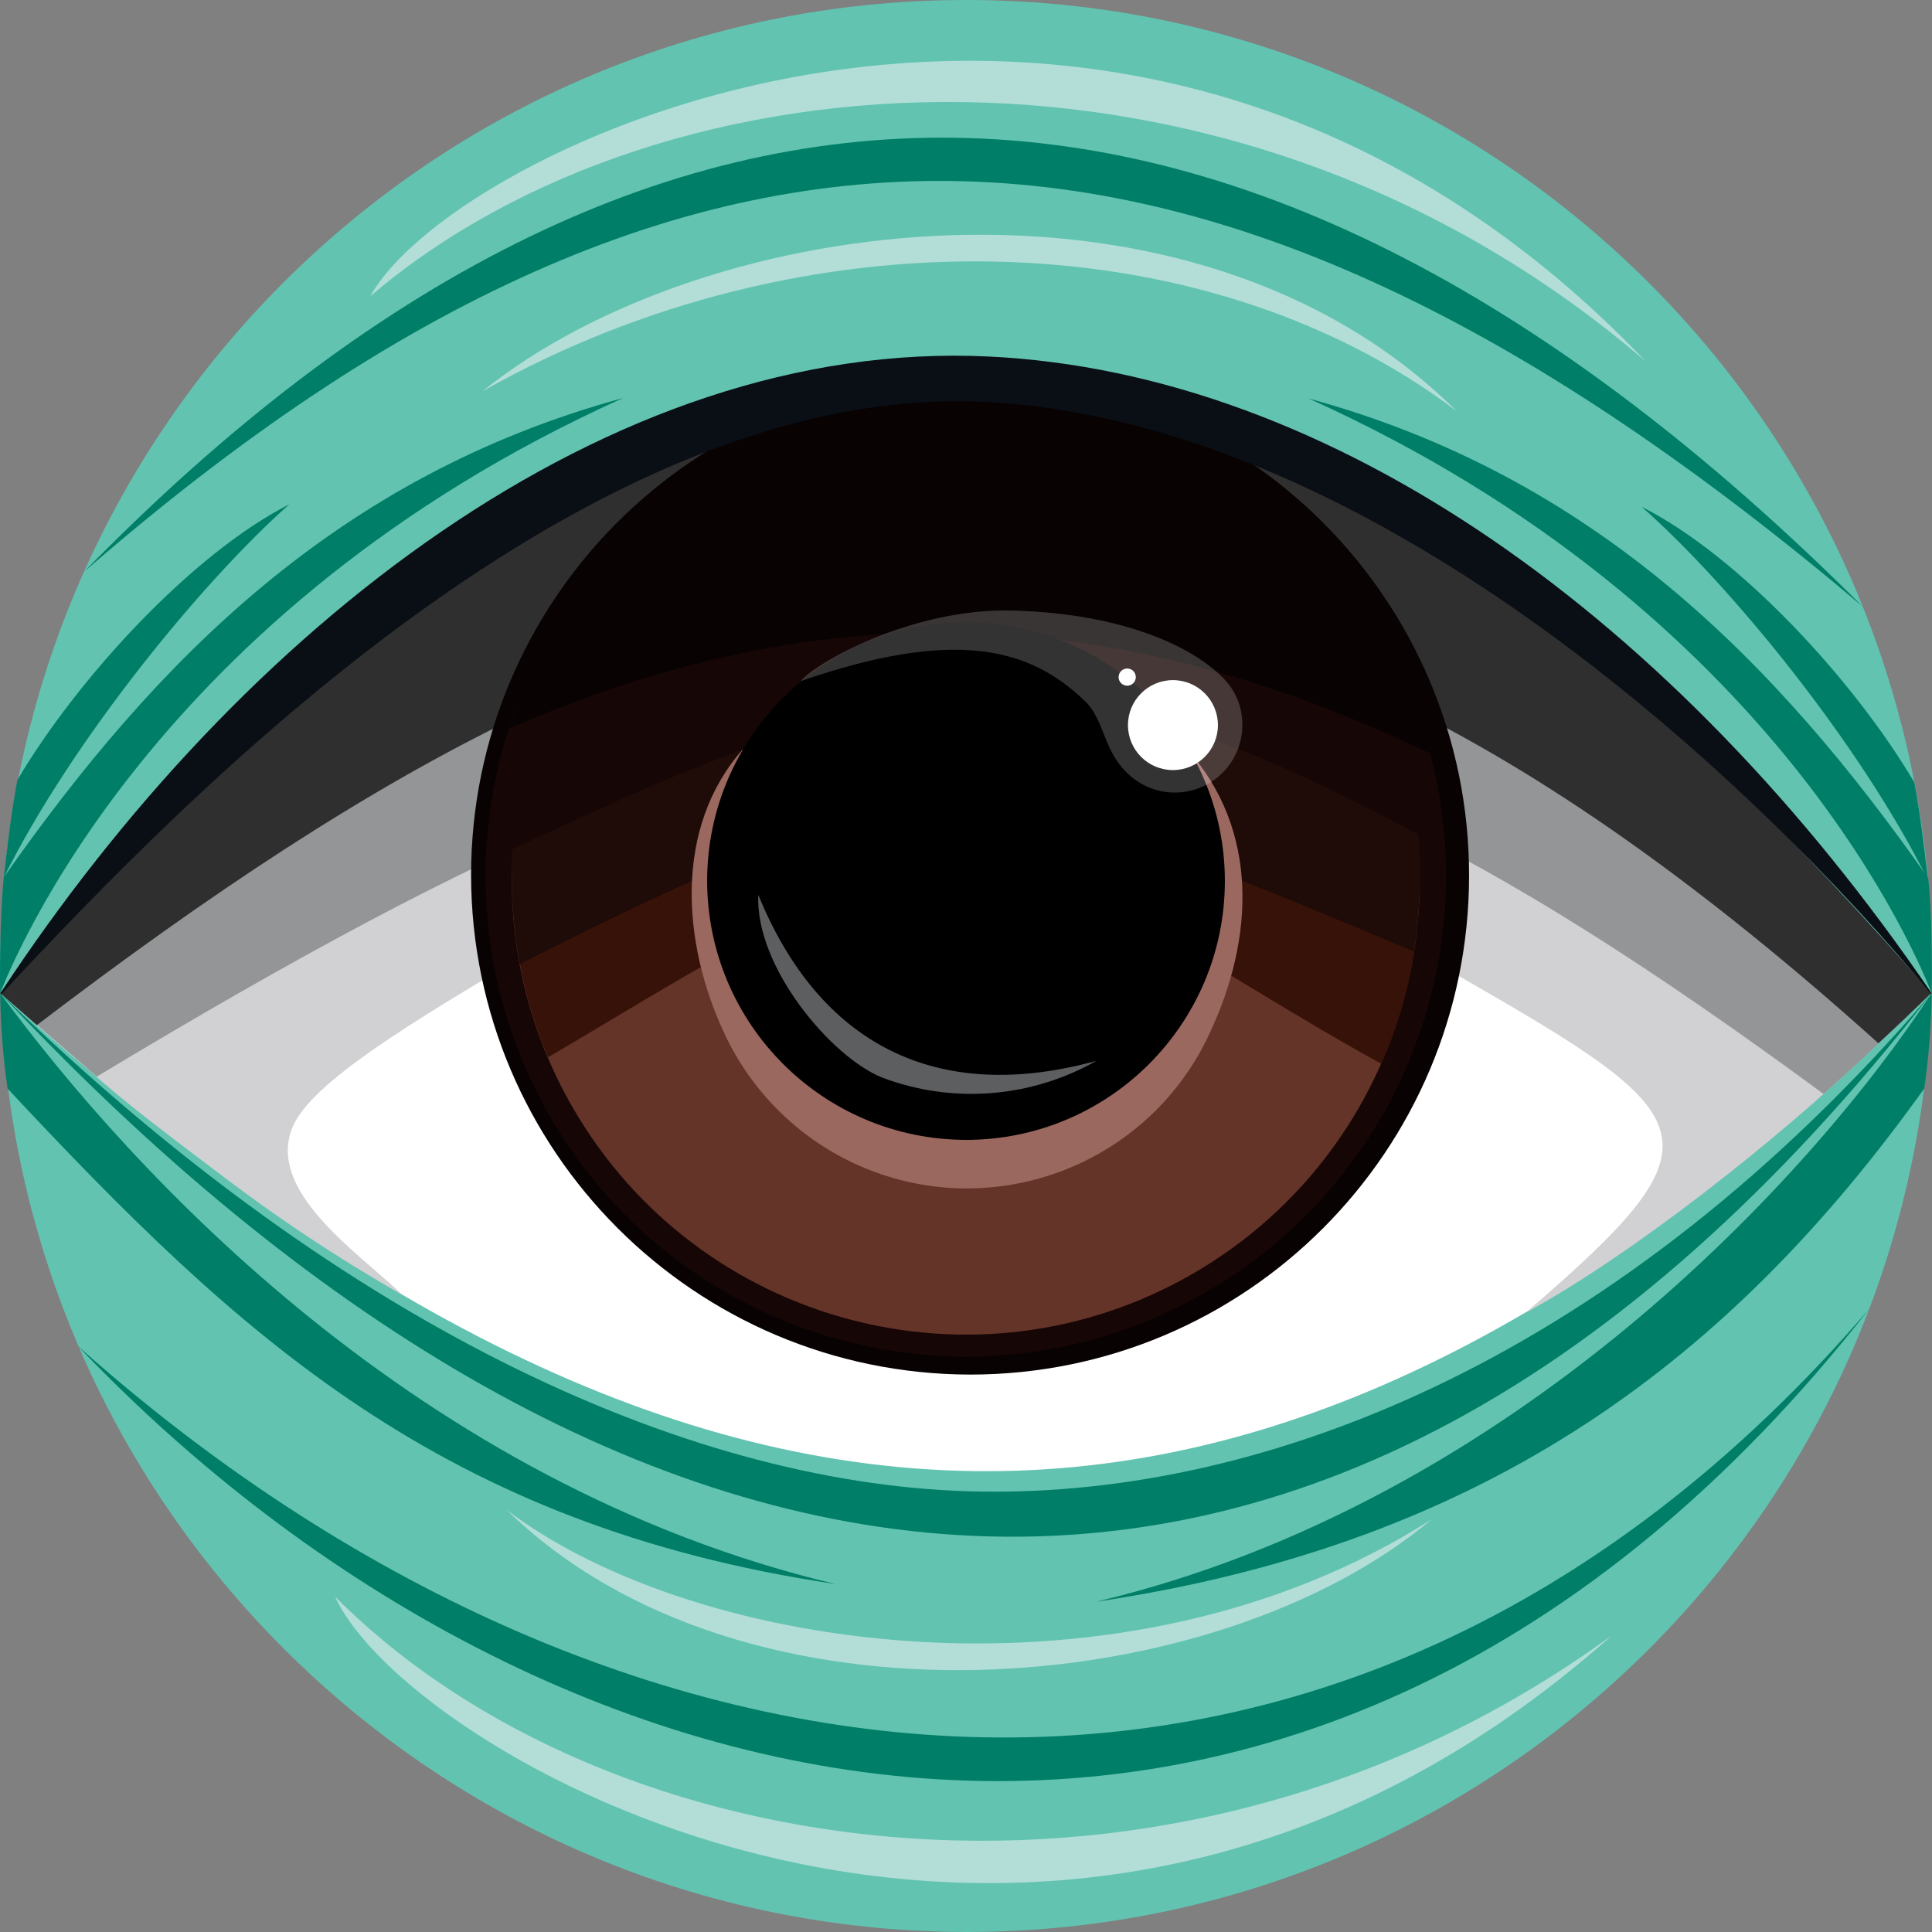 <?xml version="1.0" encoding="UTF-8"?><svg id="Capa_2" xmlns="http://www.w3.org/2000/svg" viewBox="0 0 128 128"><rect x="0" y="0" width="128" height="128" fill="#808080" stroke="none"/><defs><style>.cls-1{fill:#b2ded7;}.cls-1,.cls-2,.cls-3,.cls-4,.cls-5,.cls-6,.cls-7,.cls-8,.cls-9,.cls-10,.cls-11,.cls-12,.cls-13,.cls-14,.cls-15,.cls-16,.cls-17{fill-rule:evenodd;}.cls-18,.cls-3,.cls-10{fill:#fff;}.cls-2{fill:#0a0e15;}.cls-4{fill:#babcbe;opacity:.5;}.cls-4,.cls-10{isolation:isolate;}.cls-5{fill:#2f2f30;}.cls-6{fill:#000001;}.cls-7{fill:#371208;}.cls-8{fill:#1f0b07;}.cls-9{fill:#9b685f;}.cls-10{opacity:.2;}.cls-11{fill:#653428;}.cls-12{fill:#007e67;}.cls-13{fill:#d1d1d3;}.cls-14{fill:#939596;}.cls-15{fill:#160605;}.cls-16{fill:#62c3b0;}.cls-17{fill:#080203;}</style></defs><g id="Capa_1-2"><g id="Capa_2-2"><g id="Logos_oficiales"><g><path class="cls-16" d="M64,128c35.34,0,63.99-28.65,63.99-64S99.34,0,64,0,.01,28.65,.01,64c.07,35.32,28.68,63.93,63.99,64Z"/><path class="cls-3" d="M127.93,65.79c-42.98,42.11-81.04,42.37-127.88,0,27.55-21.63,46.03-30.52,63.95-30.25,18.68,.3,36.74,10.58,63.93,30.25Z"/><path class="cls-13" d="M123.84,69.69c-5.98,5.76-15.8,13.51-22.76,17.28,13.35-11.46,12.02-12.86-4.38-22.28-23.21-13.34-31.12-19.69-61.73-1.53-7.61,4.51-14.38,8.57-15.59,11.52-1.72,4.2,4.13,8.15,7.33,11.14-4.43-2.52-8.67-5.35-12.7-8.47-2.94-2.21-5.84-4.39-8.06-6.4,22.69-24.58,41.75-26.15,62.2-25.89,23.84,.32,38.4,4.86,55.69,24.63Z"/><path class="cls-14" d="M125.52,68.12c-1.09,1.04-2.09,1.99-3.15,2.96-.49,.45-1.02,.91-1.55,1.4-44.79-32.93-62.85-32.21-114.41-1.15-.81-.71-3.52-3.01-4.2-3.64,22.66-24.56,43.78-28.2,64.23-27.93,23.84,.31,41.79,8.55,59.08,28.35Z"/><path class="cls-5" d="M127.95,65.8c-1.6,1.54-1.83,1.78-3.5,3.32C77.95,27.33,48.21,32.99,2.44,67.92c-.81-.72-1.72-1.5-2.43-2.12C22.73,41.24,43.82,24.65,64.27,24.92c23.84,.31,46.38,21.08,63.68,40.88Z"/><path class="cls-17" d="M64.27,91.07c18.26,0,33.06-14.81,33.06-33.07s-14.8-33.07-33.06-33.07S31.21,39.73,31.21,58h0c.04,18.25,14.82,33.03,33.06,33.07Z"/><path class="cls-15" d="M92.04,43.03c8.29,15.5,2.46,34.78-13.04,43.08-15.49,8.29-34.78,2.46-43.07-13.04-5.21-9.74-5-21.48,.55-31.02,18.9-8.68,35.12-9.34,55.56,.99Z"/><path class="cls-11" d="M89.99,43.23c8.34,14.37,3.46,32.77-10.9,41.12-14.36,8.34-32.77,3.46-41.11-10.91-5.79-9.96-5.37-22.36,1.07-31.92,7.9-3.2,16.39-4.72,24.91-4.48,8.99,.38,17.83,2.48,26.04,6.18Z"/><path class="cls-7" d="M93.69,63.04c-.13,.8-.29,1.72-.53,2.65-.4,1.64-.96,3.24-1.64,4.79-11.66-6.4-18.7-12.47-27.24-12.48-8.79,0-15.32,4.6-27.97,12.05-.85-1.98-1.47-4.06-1.86-6.18-1.37-7.19,21.84-17.86,29.98-17.69s19.68,4.62,29.27,16.86Z"/><path class="cls-8" d="M93.69,63.04c-28.79-12.03-31.24-13.33-59.26,.83-.07-.47-.16-.93-.22-1.36-.12-.92-.2-1.77-.25-2.62-.08-1.35-.04-2.69-.04-4.26,4.01-10.75,21.36-15.48,30.07-15.3,7.48,.16,20.77,4.85,29.91,14.94,.22,.24,.22,2.72,.1,4.85-.05,.98-.16,1.96-.32,2.92Z"/><path class="cls-9" d="M64.12,44.5c6.4,0,11.33,1.5,14.56,5.16,4.77,5.4,4.4,12.53,1.47,18.78-4.1,8.89-14.63,12.76-23.51,8.66-3.82-1.77-6.89-4.84-8.66-8.66-2.79-5.95-3.35-13.61,1.23-18.79,3.27-3.7,8.5-5.15,14.91-5.15Z"/><path class="cls-15" d="M89.99,43.23c.12,.2,.64,.2,.78,.4,2.35,4.2,4.27,5.63,4.33,10.76,0,.12,.26,1.51,.26,1.64-25.43-13.79-34.17-12.85-63.17,1.08,.08-5.95,3.24-10.82,6.32-15.46,.06-.09,.5,0,.56-.12,7.95-3.2,16.57-5.57,24.91-5.3,9.49,.31,18.63,3.69,26.01,7Z"/><path class="cls-17" d="M94.76,49.92c-21.99-10.57-41.36-10.24-61.04-1.65,1.35-3.7,2-6.96,4.4-9.08,6.44-5.68,17.34-5.93,26.69-5.8,9.05,.12,16.86,1.96,25.22,5.29,.34,1.07,3.53,6.48,4.73,11.24Z"/><path class="cls-6" d="M64,75.52c9.47,0,17.15-7.68,17.15-17.15s-7.68-17.15-17.15-17.15-17.15,7.68-17.15,17.15c.02,9.47,7.68,17.13,17.15,17.15Z"/><path class="cls-10" d="M81.19,45.09c.62,.67,1,1.52,1.09,2.43,.28,2.46-1.48,4.68-3.94,4.96-1.32,.15-2.63-.29-3.59-1.2-1.69-1.56-1.54-3.54-2.86-4.82-3.65-3.54-8.61-4.87-18.82-1.34,.79-1.08,7.21-4.84,13.99-4.67,7.42,.19,12.14,2.46,14.13,4.63Z"/><circle class="cls-18" cx="77.71" cy="48.04" r="2.98"/><path class="cls-4" d="M72.69,70.27c-10.72,2.96-18.43-1.15-22.45-10.98-.22,4.77,4.84,10.75,8.2,12.1,4.68,1.77,9.9,1.35,14.24-1.13Z"/><circle class="cls-18" cx="74.68" cy="44.86" r=".57"/><path class="cls-2" d="M127.98,65.81s-.04,.05-.05,.03c-11.17-13.52-36.4-37.76-62.46-39.2C39.04,25.18,12.28,52.78,.1,65.85l-.08-.04C15.9,41.64,40.32,22.41,65.5,23.62c22.7,1.09,45.45,17.21,62.48,42.19Z"/><path class="cls-12" d="M127.98,65.81c.04-1.98,0-5.64-.23-7.63-10.07-14.36-22.16-26.62-41.05-31.78,31.2,14.05,40.51,37.48,41.28,39.4Z"/><path class="cls-12" d="M123.4,40.18C82.3-.84,43.42-.84,5.57,37.88,46.84,1.98,80.69,4.03,123.4,40.18Z"/><path class="cls-12" d="M108.79,33.59c6.48,3.28,14.08,11.53,18.04,18.25,.4,2.16,.64,4.15,.9,6.46-4.49-9.02-13.08-19.53-18.95-24.71Z"/><path class="cls-12" d="M127.98,65.8c-20.62,24.1-43.89,33.34-63.06,33.02C46.29,98.52,23.23,88.41,.01,65.8c39.91,42.59,86.69,53.15,127.97,0Z"/><path class="cls-12" d="M123.83,86.73c-37.11,47.36-87.69,34.91-118.68,2.44,34.82,31.07,83.2,38.83,118.68-2.44Z"/><path class="cls-1" d="M106.8,108.34c-36.77,32.73-79.73,8.24-84.6-2.56,18.06,18.16,55.56,23.71,84.6,2.56Z"/><path class="cls-1" d="M33.59,100.05c15.73,15.36,46.95,12.67,61.27,.6-20.3,12.99-48.71,8.93-61.27-.6Z"/><path class="cls-12" d="M.01,65.8c.03,2.11,.19,4.22,.49,6.32,15.36,16.44,28.79,28.95,54.87,32.83C27.72,98.38,8.74,77.66,.01,65.8Z"/><path class="cls-12" d="M127.98,65.79c-.03,2.11-.19,4.22-.49,6.32-12.73,17.8-28.79,30.13-54.87,34.01,27.65-6.57,47.43-28.2,55.36-40.33Z"/><path class="cls-12" d="M.01,65.8c-.04-1.98,.03-5.68,.24-7.68,10.06-14.34,22.11-26.59,41.03-31.75C10.08,40.43,.78,63.88,.01,65.8Z"/><path class="cls-12" d="M19.17,33.41c-6.45,3.28-14.04,11.53-18.02,18.27-.4,2.16-.64,4.15-.9,6.46,4.49-9.02,13.08-19.55,18.92-24.73Z"/><g><path class="cls-1" d="M109.05,23.96C75.06-11.65,30.25,9.24,24.53,19.63,44,2.99,81.83,.52,109.05,23.96Z"/><path class="cls-1" d="M96.51,27.24c-17.54-17.41-49.73-13.25-64.54-1.32,21.1-11.92,47.68-11.43,64.54,1.32Z"/></g></g></g></g></g></svg>